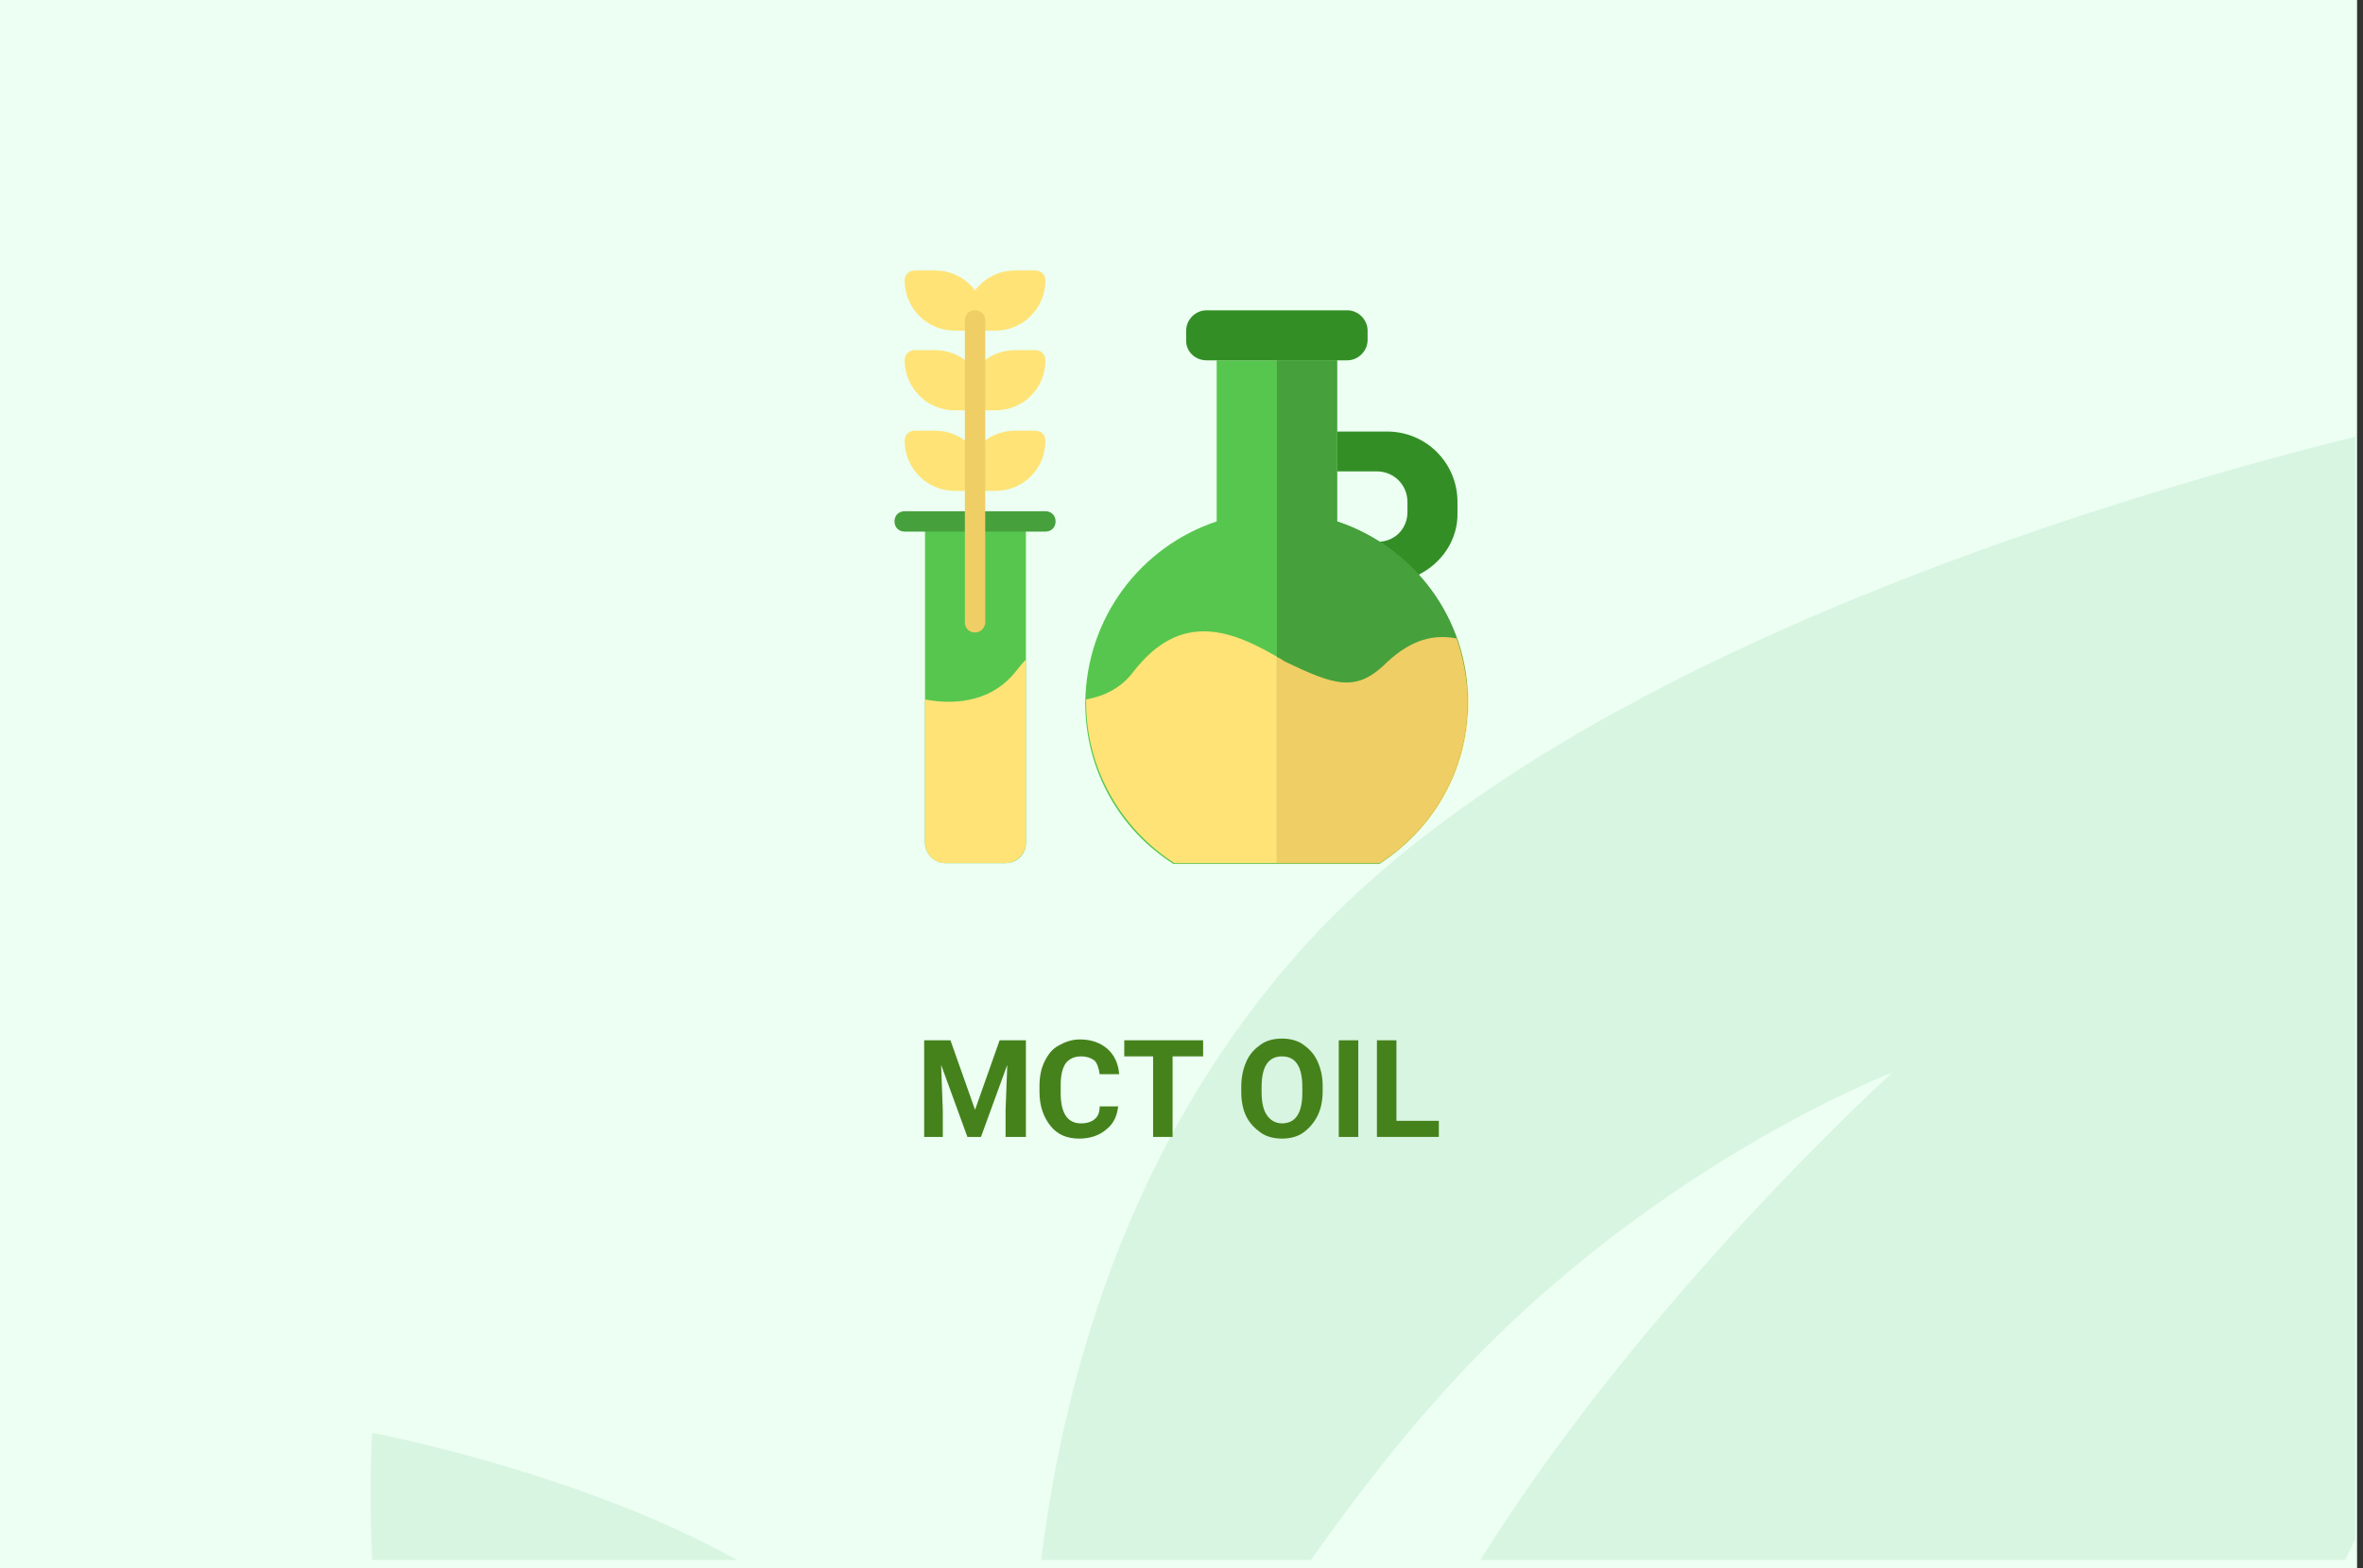 <?xml version="1.0" encoding="utf-8"?>
<!-- Generator: Adobe Illustrator 16.0.4, SVG Export Plug-In . SVG Version: 6.00 Build 0)  -->
<!DOCTYPE svg PUBLIC "-//W3C//DTD SVG 1.1//EN" "http://www.w3.org/Graphics/SVG/1.1/DTD/svg11.dtd">
<svg version="1.1" id="Слой_1" xmlns="http://www.w3.org/2000/svg" xmlns:xlink="http://www.w3.org/1999/xlink" x="0px" y="0px"
	 width="278.7px" height="185px" viewBox="0 0 278.7 185" enable-background="new 0 0 278.7 185" xml:space="preserve">
<rect x="0" y="0" width="278.7" height="185" fill="#333333" stroke="none"/>
<g id="Rectangle_756_1_" enable-background="new    ">
	<g id="Rectangle_756">
		<g>
			<rect fill="#ECFFF2" width="278" height="185"/>
		</g>
	</g>
</g>
<g id="Rectangle_757_copy_1_" enable-background="new    ">
	<g id="Rectangle_757_copy">
		<g>
			<path fill="#D8F5E1" d="M43.9,184h43c-18.6-10.4-43-15-43-15S43.5,175.2,43.9,184z M154.299,111.1
				C134,133.3,125.7,160.6,122.8,184h31.8c4.699-6.6,9.699-13.2,15-19.1c24-27.101,53.6-38.4,53.6-38.4S194,152.9,174.6,184h102
				c0.4-0.8,0.8-1.7,1.199-2.5v-130C246.1,59.4,184.1,78.5,154.299,111.1z"/>
		</g>
	</g>
</g>
<g>
	<path fill="#46821C" d="M112.1,122.7l2.9,8.2l2.9-8.2h3.1V134.1h-2.4V131l0.2-5.4l-3.1,8.5h-1.6l-3.1-8.5l0.2,5.4v3.1H109V122.7
		H112.1z"/>
	<path fill="#46821C" d="M131.9,130.3c-0.1,1.2-0.5,2.2-1.4,2.9c-0.8,0.7-1.9,1.1-3.2,1.1c-1.5,0-2.6-0.5-3.4-1.5
		c-0.8-1-1.3-2.3-1.3-4v-0.7c0-1.1,0.2-2.1,0.6-2.899c0.4-0.8,0.9-1.5,1.7-1.9c0.7-0.399,1.5-0.7,2.5-0.7c1.3,0,2.4,0.4,3.2,1.101
		c0.8,0.7,1.3,1.7,1.4,3h-2.3c-0.1-0.7-0.3-1.3-0.6-1.601c-0.4-0.3-0.9-0.5-1.6-0.5c-0.8,0-1.4,0.301-1.8,0.801
		c-0.4,0.6-0.6,1.399-0.6,2.6v0.9c0,1.199,0.2,2.1,0.6,2.699c0.4,0.601,1,0.9,1.8,0.9c0.7,0,1.3-0.2,1.6-0.5
		c0.4-0.3,0.6-0.8,0.6-1.5h2.2V130.3z"/>
	<path fill="#46821C" d="M141.799,124.6h-3.5v9.5H136v-9.5h-3.4V122.7h9.3v1.899H141.799z"/>
	<path fill="#46821C" d="M156,128.7c0,1.1-0.201,2.1-0.601,2.899c-0.399,0.801-1,1.5-1.7,2c-0.699,0.5-1.6,0.7-2.5,0.7
		s-1.8-0.2-2.5-0.7c-0.699-0.5-1.3-1.1-1.699-1.899c-0.4-0.8-0.601-1.8-0.601-2.9v-0.6c0-1.101,0.2-2.101,0.601-3
		c0.399-0.9,1-1.5,1.699-2c0.7-0.5,1.6-0.7,2.5-0.7s1.801,0.2,2.5,0.7c0.7,0.5,1.301,1.1,1.7,2C155.799,126.1,156,127,156,128.1
		V128.7z M153.6,128.2c0-1.2-0.2-2.101-0.6-2.7c-0.4-0.6-1-0.9-1.801-0.9c-0.8,0-1.4,0.301-1.8,0.9s-0.601,1.5-0.601,2.7v0.6
		c0,1.2,0.201,2.101,0.601,2.7s1,1,1.8,1c0.801,0,1.4-0.3,1.801-0.9c0.399-0.6,0.6-1.5,0.6-2.699V128.2z"/>
	<path fill="#46821C" d="M160.2,134.1h-2.3V122.7h2.3V134.1z"/>
	<path fill="#46821C" d="M164.7,132.2h5v1.899h-7.3V122.7h2.3V132.2z"/>
</g>
<g>
	<g>
		<path fill="#FFE377" d="M117.4,39H115c-0.7,0-1.2-0.5-1.2-1.2c0-3.3,2.7-5.9,5.9-5.9h2.4c0.7,0,1.2,0.5,1.2,1.2
			C123.3,36.3,120.7,39,117.4,39"/>
		<path fill="#FFE377" d="M115,39h-2.4c-3.3,0-5.9-2.7-5.9-5.9c0-0.7,0.5-1.2,1.2-1.2h2.4c3.3,0,5.9,2.7,5.9,5.9
			C116.2,38.4,115.7,39,115,39"/>
		<path fill="#FFE377" d="M117.4,48.4H115c-0.7,0-1.2-0.5-1.2-1.2c0-3.3,2.7-5.9,5.9-5.9h2.4c0.7,0,1.2,0.5,1.2,1.2
			C123.3,45.8,120.7,48.4,117.4,48.4"/>
		<path fill="#FFE377" d="M115,48.4h-2.4c-3.3,0-5.9-2.7-5.9-5.9c0-0.7,0.5-1.2,1.2-1.2h2.4c3.3,0,5.9,2.7,5.9,5.9
			C116.2,47.9,115.7,48.4,115,48.4"/>
		<path fill="#FFE377" d="M117.4,57.9H115c-0.7,0-1.2-0.5-1.2-1.2c0-3.3,2.7-5.9,5.9-5.9h2.4c0.7,0,1.2,0.5,1.2,1.2
			C123.3,55.3,120.7,57.9,117.4,57.9"/>
		<path fill="#FFE377" d="M115,57.9h-2.4c-3.3,0-5.9-2.7-5.9-5.9c0-0.7,0.5-1.2,1.2-1.2h2.4c3.3,0,5.9,2.7,5.9,5.9
			C116.2,57.4,115.7,57.9,115,57.9"/>
	</g>
	<path fill="#57C64E" d="M143.5,61.5v-19H157.7v19c9,3,15.4,11.4,15.4,21.4c0,8-4.2,15-10.4,19h-24.3c-6.3-4-10.4-11-10.4-19
		C128.1,72.9,134.5,64.5,143.5,61.5"/>
	<g>
		<path fill="#338E26" d="M142.299,42.5H158.9c1.3,0,2.399-1.1,2.399-2.4V39c0-1.3-1.1-2.4-2.399-2.4h-16.601
			c-1.299,0-2.399,1.1-2.399,2.4v1.2C139.9,41.5,141,42.5,142.299,42.5"/>
		<path fill="#338E26" d="M167.299,67.8c-1.399-1.5-2.899-2.8-4.6-3.9c1.9-0.1,3.301-1.6,3.301-3.5v-1.2c0-2-1.601-3.6-3.601-3.6
			h-4.7v-4.7h5.9c4.6,0,8.3,3.7,8.3,8.3v1.2C172,63.6,170.1,66.4,167.299,67.8"/>
	</g>
	<path fill="#57C64E" d="M118.6,101.8h-7.1c-1.3,0-2.4-1.1-2.4-2.399v-38H121v38C121,100.8,119.9,101.8,118.6,101.8"/>
	<path fill="#46A03C" d="M123.3,62.7h-16.6c-0.7,0-1.2-0.5-1.2-1.2s0.5-1.2,1.2-1.2h16.6c0.7,0,1.2,0.5,1.2,1.2S124,62.7,123.3,62.7
		"/>
	<path fill="#EFCE65" d="M115,74.6c-0.7,0-1.2-0.5-1.2-1.2V37.8c0-0.7,0.5-1.2,1.2-1.2s1.2,0.5,1.2,1.2v35.6
		C116.2,74,115.7,74.6,115,74.6"/>
	<g>
		<path fill="#FFE377" d="M111.5,101.8h7.1c1.3,0,2.4-1.1,2.4-2.399V77.8c-0.4,0.4-0.8,0.9-1.2,1.4c-2.5,3.2-6.5,4.1-10.7,3.3v16.8
			C109.1,100.8,110.2,101.8,111.5,101.8"/>
		<path fill="#FFE377" d="M171.9,75.3c-2.7-0.5-5.3,0.1-8.3,2.8c-3.6,3.6-6.1,2.8-12.1-0.1c-6.201-3.8-12.201-6-17.8,1.2
			c-1.4,1.9-3.4,2.9-5.6,3.3c0,0.1,0,0.2,0,0.3c0,8,4.2,15,10.4,19h24.299c6.301-4,10.4-11,10.4-19
			C173.2,80.2,172.7,77.7,171.9,75.3"/>
	</g>
	<path fill="#46A03C" d="M157.7,61.5v-19h-7.1v59.3h12.1c6.301-4,10.4-11,10.4-19C173.2,72.9,166.7,64.5,157.7,61.5"/>
	<path fill="#EFCE65" d="M163.6,78.1c-3.6,3.6-6.1,2.8-12.1-0.1c-0.301-0.2-0.601-0.4-0.9-0.5v24.3h12.1c6.301-4,10.4-11,10.4-19
		c0-2.6-0.5-5.2-1.301-7.5C169.1,74.8,166.5,75.4,163.6,78.1"/>
</g>
</svg>
